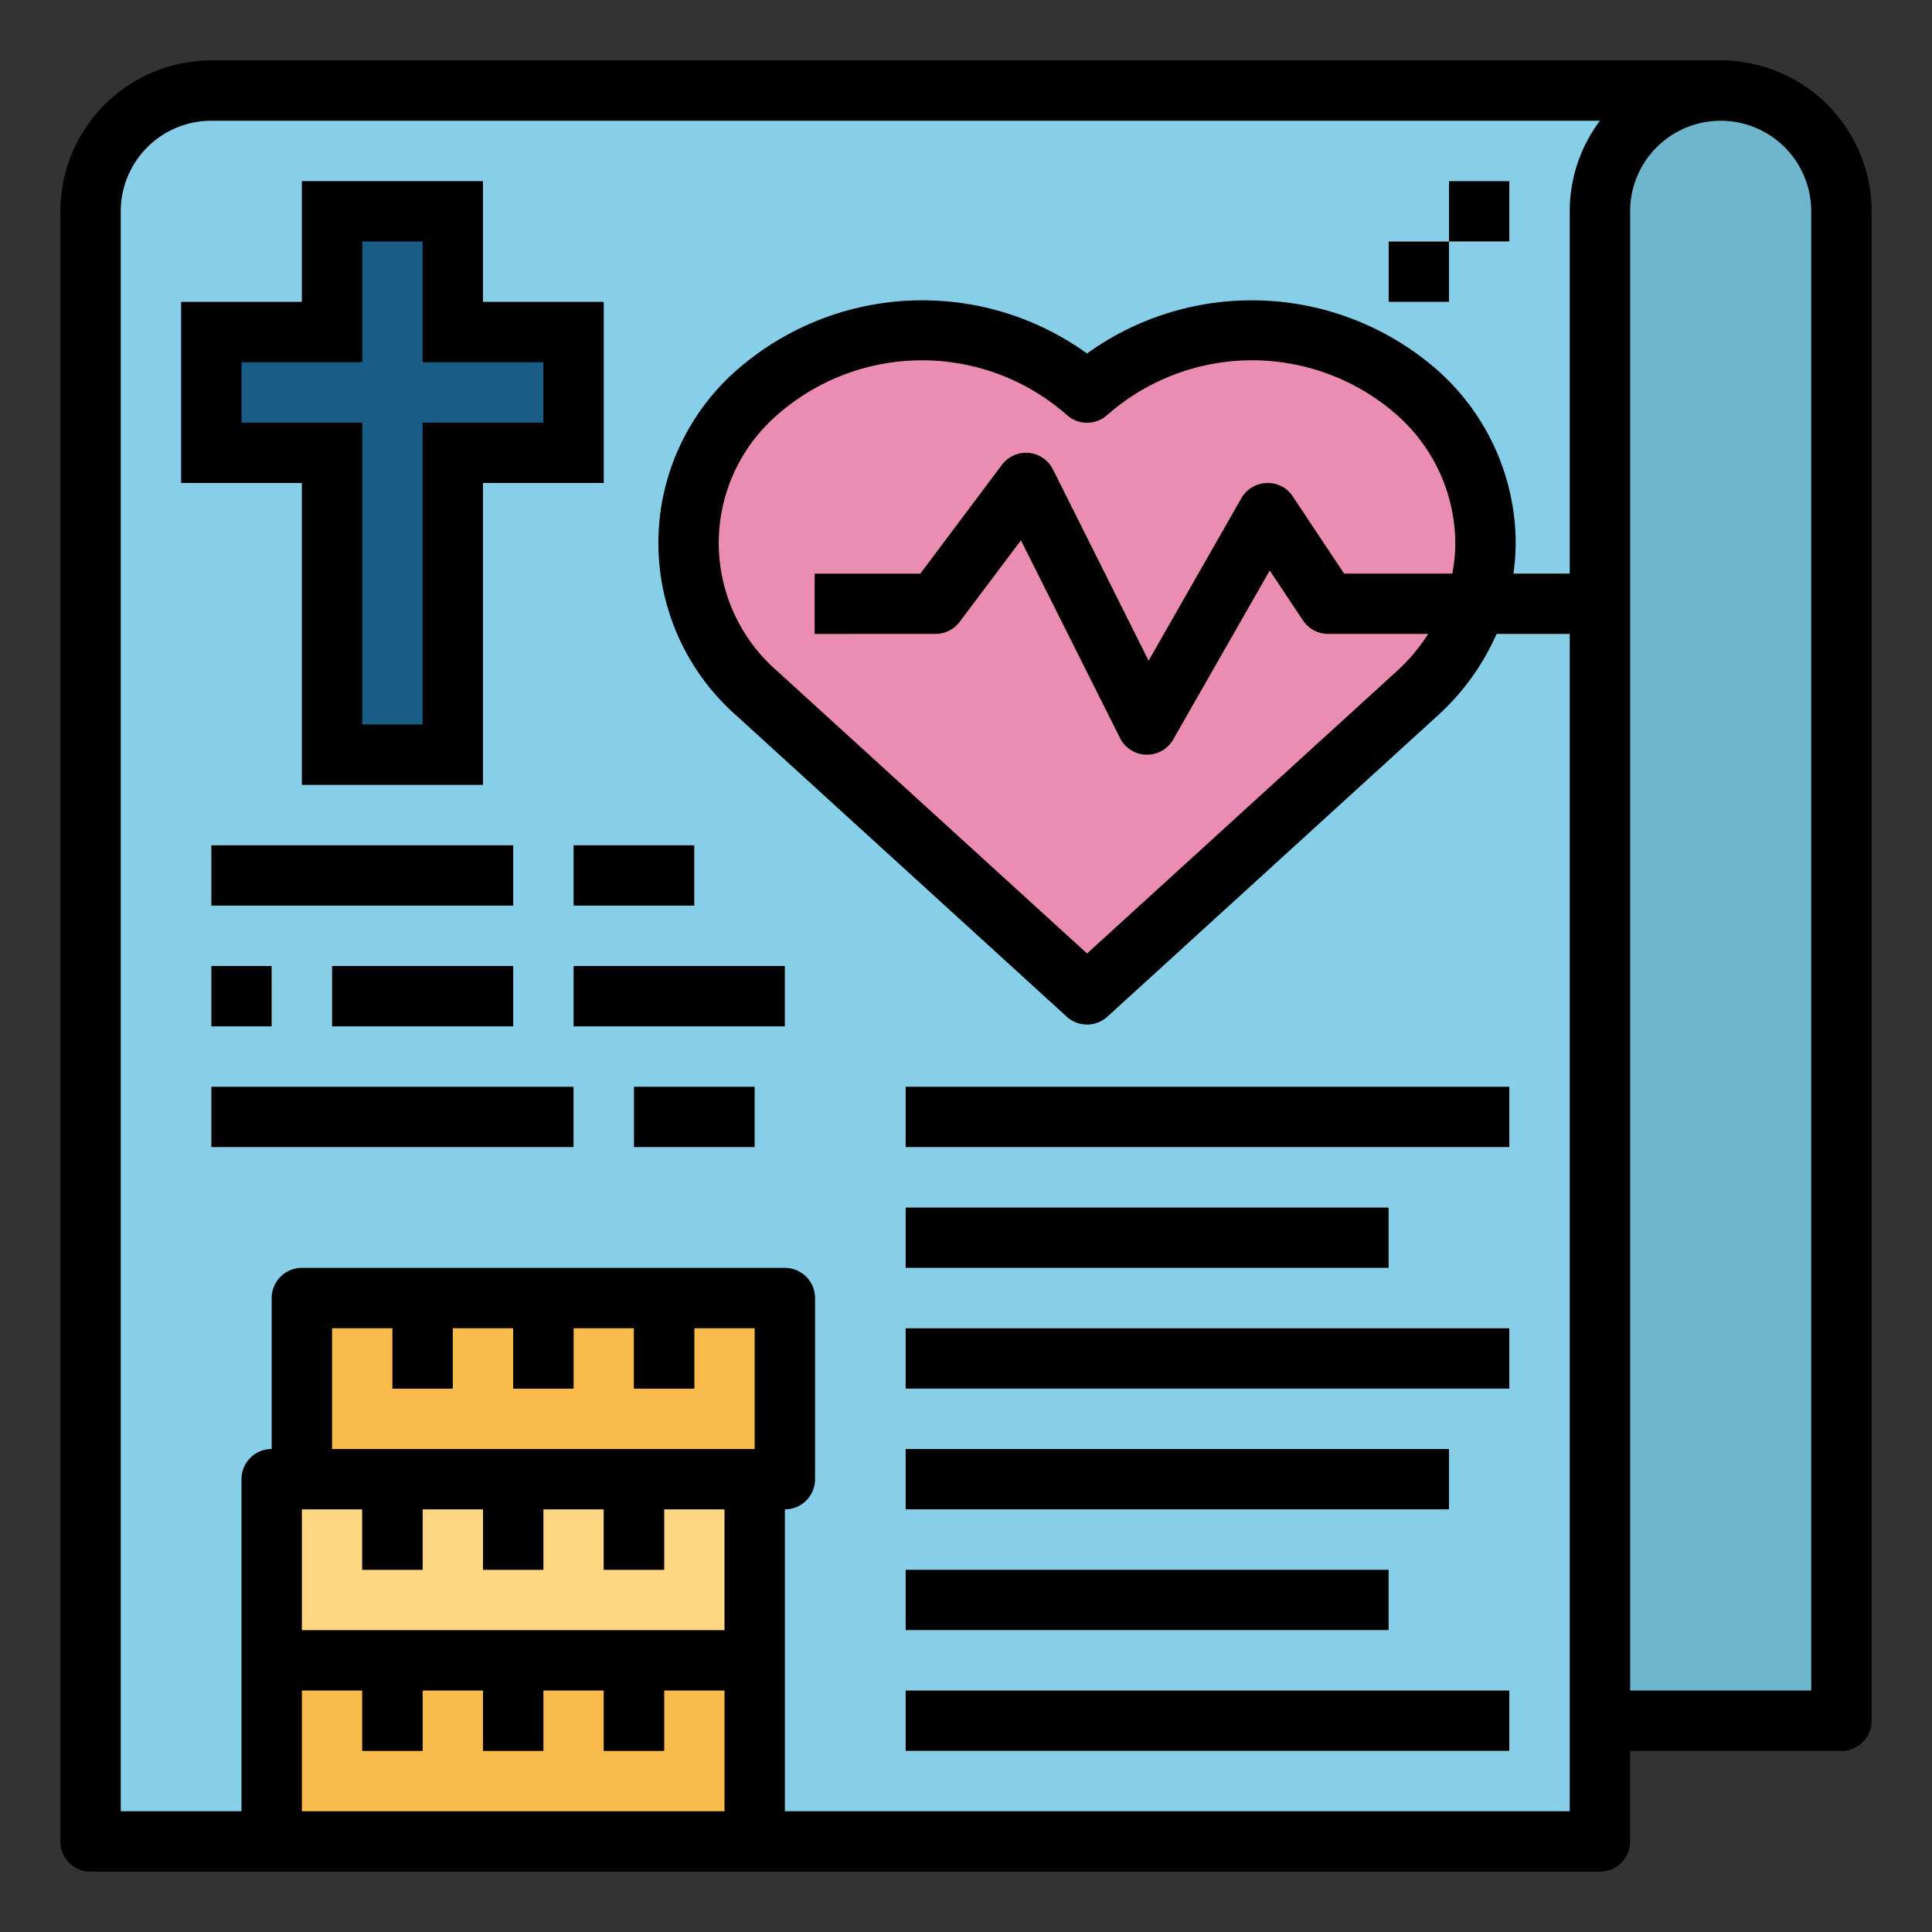 <svg height="512" viewBox="0 0 64 64" width="512" xmlns="http://www.w3.org/2000/svg"><rect x="0" y="0" width="64" height="64" fill="#333333" stroke="none"/><g id="Filled_outline" data-name="Filled outline"><path d="m57 3a4 4 0 0 0 -4 4v50h8v-50a4 4 0 0 0 -4-4z" fill="#6db6cc"/><path d="m7 3a4 4 0 0 0 -4 4v54h50v-54a4 4 0 0 1 4-4z" fill="#87cee9"/><path d="m36.01 13a8.271 8.271 0 0 0 -10.935 0 6.616 6.616 0 0 0 0 9.968l10.935 9.972 10.935-9.968a6.616 6.616 0 0 0 0-9.968 8.271 8.271 0 0 0 -10.935-.004z" fill="#eb8cb3"/><path d="m37.991 25h-.028a1 1 0 0 1 -.866-.552l-3.277-6.548-2.029 2.7a1 1 0 0 1 -.8.4h-4v-2h3.5l2.7-3.6a1 1 0 0 1 1.7.153l3.164 6.328 3.073-5.377a1 1 0 0 1 .834-.5.976.976 0 0 1 .866.445l1.698 2.551h8.474v2h-9.009a1 1 0 0 1 -.832-.445l-1.1-1.654-3.2 5.6a1 1 0 0 1 -.868.499z" fill="#fcf05a"/><path d="m30 48h18v2h-18z" fill="#f4f4e6"/><path d="m30 44h20v2h-20z" fill="#f4f4e6"/><path d="m30 56h20v2h-20z" fill="#f4f4e6"/><path d="m30 52h16v2h-16z" fill="#f4f4e6"/><path d="m30 40h16v2h-16z" fill="#f4f4e6"/><path d="m30 36h20v2h-20z" fill="#f4f4e6"/><path d="m9 55h16v6h-16z" fill="#f9bb4b" transform="matrix(-1 0 0 -1 34 116)"/><path d="m20 55h2v3h-2z" fill="#8c572f"/><path d="m16 55h2v3h-2z" fill="#8c572f"/><path d="m12 55h2v3h-2z" fill="#8c572f"/><path d="m9 49h16v6h-16z" fill="#ffd782" transform="matrix(-1 0 0 -1 34 104)"/><path d="m20 49h2v3h-2z" fill="#8c572f"/><path d="m16 49h2v3h-2z" fill="#8c572f"/><path d="m12 49h2v3h-2z" fill="#8c572f"/><path d="m10 43h16v6h-16z" fill="#f9bb4b" transform="matrix(-1 0 0 -1 36 92)"/><path d="m21 43h2v3h-2z" fill="#8c572f"/><path d="m17 43h2v3h-2z" fill="#8c572f"/><path d="m13 43h2v3h-2z" fill="#8c572f"/><g fill="#f4f4e6"><path d="m7 28h10v2h-10z"/><path d="m7 32h2v2h-2z"/><path d="m11 32h6v2h-6z"/><path d="m7 36h12v2h-12z"/><path d="m19 28h4v2h-4z"/><path d="m19 32h7v2h-7z"/><path d="m21 36h4v2h-4z"/></g><path d="m15 11v-4h-4v4h-4v4h4v10h4v-10h4v-4z" fill="#195c85"/><path d="m48 6h2v2h-2z" fill="#f4f4e6"/><path d="m46 8h2v2h-2z" fill="#f4f4e6"/><path d="m3 62h50a1 1 0 0 0 1-1v-3h7a1 1 0 0 0 1-1v-50a5.006 5.006 0 0 0 -5-5h-50a5.006 5.006 0 0 0 -5 5v54a1 1 0 0 0 1 1zm12-16v-2h2v2h2v-2h2v2h2v-2h2v4h-14v-4h2v2zm-5 4h2v2h2v-2h2v2h2v-2h2v2h2v-2h2v4h-14zm0 10v-4h2v2h2v-2h2v2h2v-2h2v2h2v-2h2v4zm47-56a3 3 0 0 1 3 3v49h-6v-49a3 3 0 0 1 3-3zm-53 3a3 3 0 0 1 3-3h46a4.98 4.98 0 0 0 -1 3v12h-1.866a7.573 7.573 0 0 0 .076-1.013 7.691 7.691 0 0 0 -2.591-5.723 9.33 9.33 0 0 0 -11.609-.554 9.33 9.33 0 0 0 -11.609.554 7.616 7.616 0 0 0 0 11.446l10.935 9.968a1 1 0 0 0 1.348 0l10.935-9.968a8.005 8.005 0 0 0 1.957-2.71h2.424v39h-26v-10a1 1 0 0 0 1-1v-6a1 1 0 0 0 -1-1h-16a1 1 0 0 0 -1 1v5a1 1 0 0 0 -1 1v11h-4zm26.991 14a1 1 0 0 0 .8-.4l2.029-2.7 3.28 6.549a1 1 0 0 0 .866.552h.028a1 1 0 0 0 .868-.5l3.2-5.6 1.1 1.654a1 1 0 0 0 .832.445h3.317a6.163 6.163 0 0 1 -1.037 1.231l-10.264 9.355-10.261-9.354a5.615 5.615 0 0 1 0-8.489 7.261 7.261 0 0 1 9.587 0 1 1 0 0 0 1.348 0 7.259 7.259 0 0 1 9.587 0 5.716 5.716 0 0 1 1.939 4.245 5.513 5.513 0 0 1 -.1 1.012h-3.584l-1.7-2.555a.976.976 0 0 0 -.869-.445 1 1 0 0 0 -.834.5l-3.073 5.383-3.164-6.328a1 1 0 0 0 -1.7-.153l-2.7 3.6h-3.5v2z"/><path d="m30 48h18v2h-18z"/><path d="m30 44h20v2h-20z"/><path d="m30 56h20v2h-20z"/><path d="m30 52h16v2h-16z"/><path d="m30 40h16v2h-16z"/><path d="m30 36h20v2h-20z"/><path d="m7 28h10v2h-10z"/><path d="m7 32h2v2h-2z"/><path d="m11 32h6v2h-6z"/><path d="m7 36h12v2h-12z"/><path d="m19 28h4v2h-4z"/><path d="m19 32h7v2h-7z"/><path d="m21 36h4v2h-4z"/><path d="m10 26h6v-10h4v-6h-4v-4h-6v4h-4v6h4zm-2-12v-2h4v-4h2v4h4v2h-4v10h-2v-10z"/><path d="m48 6h2v2h-2z"/><path d="m46 8h2v2h-2z"/></g></svg>
